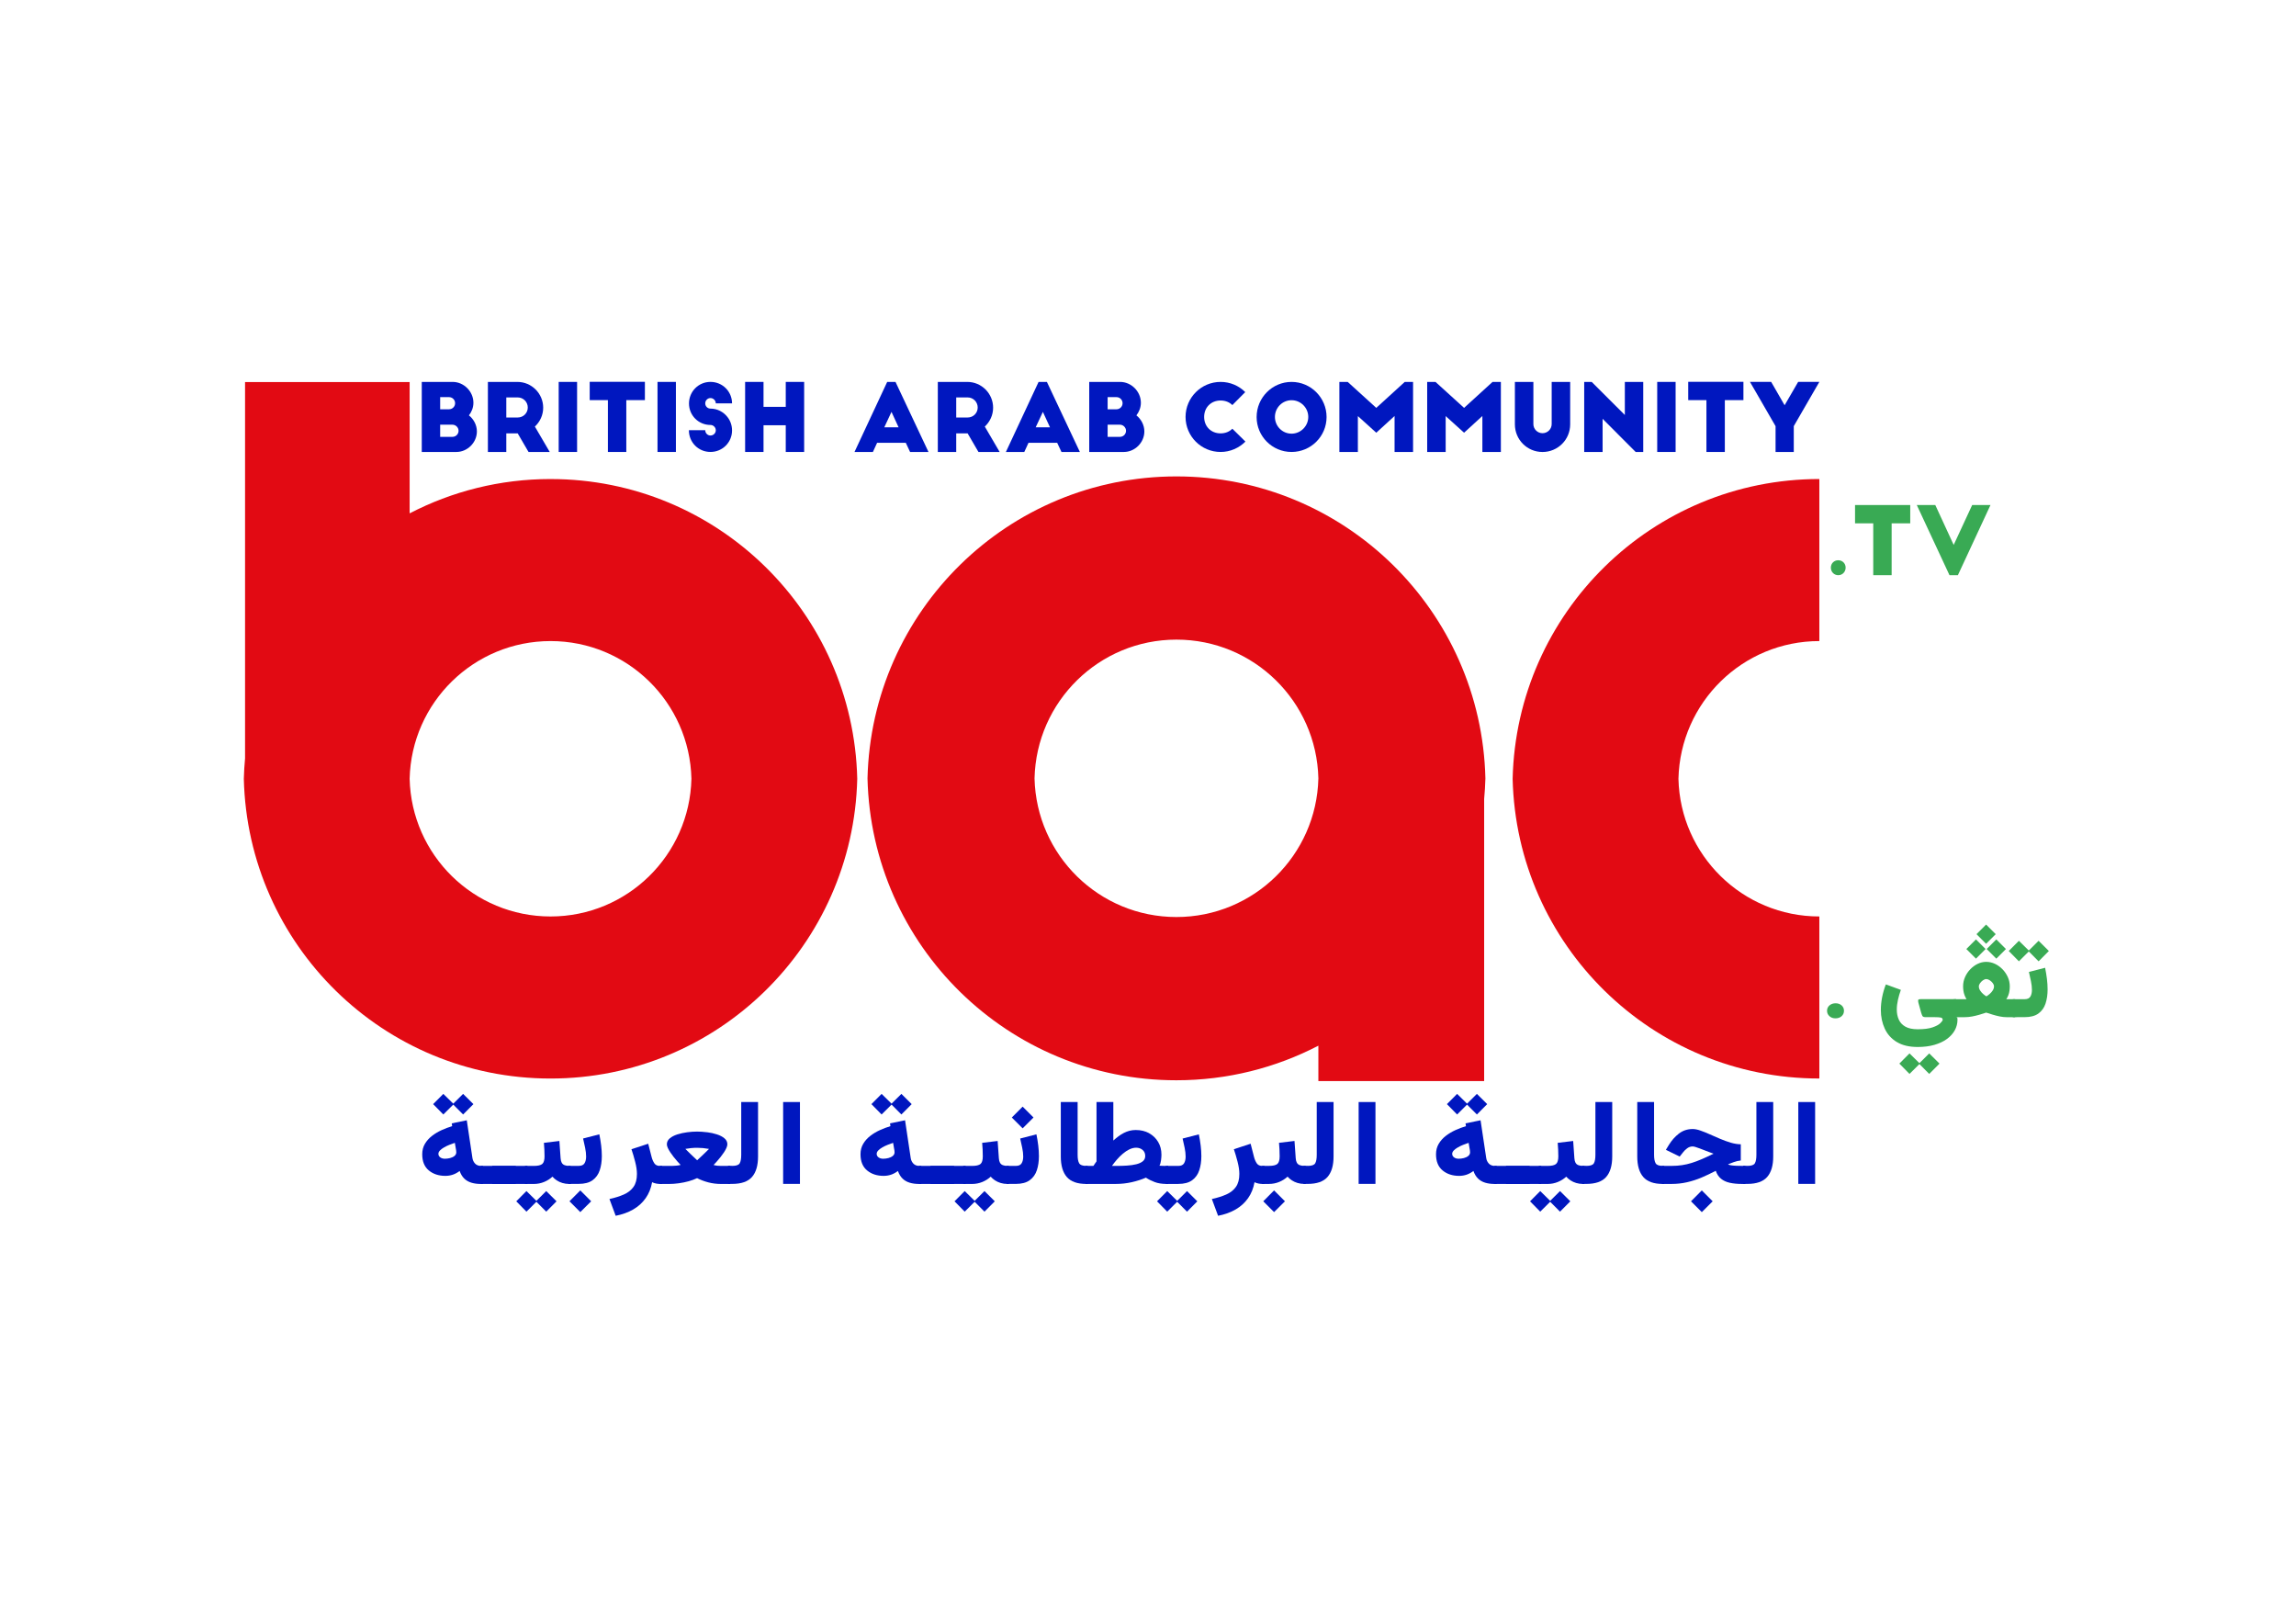 <?xml version="1.0" encoding="UTF-8"?>
<svg id="Calque_1" data-name="Calque 1" xmlns="http://www.w3.org/2000/svg" viewBox="0 0 1190.55 841.89">
  <defs>
    <style>
      .cls-1 {
        fill: #39aa54;
      }

      .cls-2 {
        fill: #e20a13;
      }

      .cls-3 {
        fill: #0017bf;
      }
    </style>
  </defs>
  <g>
    <path class="cls-1" d="M953.19,290.46c2.18,0,3.83,1.65,3.83,3.83s-1.65,3.92-3.83,3.92-3.83-1.74-3.83-3.92,1.65-3.83,3.83-3.83Z"/>
    <path class="cls-1" d="M961.9,261.83h28.62v9.49h-9.64v26.88h-9.54v-26.88h-9.44v-9.49Z"/>
    <path class="cls-1" d="M1032.13,261.83l-16.9,36.37h-4.36l-16.95-36.37h9.59l9.54,20.68,9.59-20.68h9.49Z"/>
  </g>
  <g>
    <path class="cls-1" d="M951.68,527.95c-1.23,0-2.25-.38-3.07-1.13-.82-.76-1.23-1.69-1.23-2.79s.42-2.06,1.27-2.79c.84-.72,1.89-1.09,3.16-1.09s2.32,.37,3.13,1.1c.81,.73,1.22,1.66,1.22,2.78s-.41,2.09-1.24,2.83c-.83,.73-1.9,1.1-3.23,1.1Z"/>
    <path class="cls-1" d="M983.54,540.23c-2.82-1.72-4.9-4.04-6.24-6.95-1.34-2.91-2.02-6.14-2.02-9.68,0-2.1,.22-4.27,.65-6.51,.43-2.24,1.08-4.48,1.94-6.72l7.79,2.83c-.62,1.7-1.13,3.43-1.52,5.19-.39,1.75-.59,3.43-.59,5.04,0,1.88,.34,3.6,1.02,5.14s1.81,2.77,3.4,3.68,3.73,1.37,6.44,1.37c3.23,0,5.78-.33,7.67-.98,1.88-.65,3.23-1.37,4.04-2.17,.81-.79,1.22-1.38,1.22-1.76,0-.64-.33-1.03-.98-1.16-.65-.13-1.67-.2-3.05-.2h-4.78c-.92,0-1.49-.21-1.71-.65-.22-.43-.44-1.02-.66-1.76l-1.38-4.99c-.14-.58-.19-1.05-.15-1.4,.04-.35,.46-.53,1.26-.53h18.44v9.32h.51c.08,.36,.13,.62,.15,.77,.02,.15,.03,.35,.03,.59,0,1.94-.47,3.77-1.41,5.47-.94,1.7-2.3,3.2-4.08,4.5s-3.94,2.3-6.48,3.04c-2.55,.73-5.42,1.1-8.63,1.1-4.43,0-8.06-.86-10.87-2.59Zm11.98,11.19l-5.38,5.35-5.26-5.35,5.26-5.29,5.38,5.29Zm10.17,0l-5.32,5.35-5.32-5.35,5.32-5.29,5.32,5.29Z"/>
    <path class="cls-1" d="M1041.97,513.73c-.11,.76-.3,1.49-.56,2.2-.26,.7-.62,1.4-1.08,2.11h4.6v9.32h-4.33c-1.18,0-2.39-.12-3.62-.38-1.23-.25-2.45-.56-3.64-.92-1.19-.36-2.34-.72-3.44-1.08-1.12,.38-2.31,.75-3.55,1.11-1.24,.36-2.5,.66-3.77,.9-1.27,.24-2.53,.36-3.77,.36h-5.71v-9.32h5.23c.2,0,.41,0,.63-.01s.47-.02,.75-.02c-.44-.7-.79-1.41-1.05-2.13s-.45-1.46-.56-2.21c-.11-.75-.17-1.54-.17-2.36,0-1.64,.34-3.22,1.01-4.74,.67-1.51,1.57-2.86,2.71-4.04,1.13-1.18,2.41-2.12,3.83-2.81s2.9-1.04,4.42-1.04,3.07,.34,4.53,1.02c1.45,.68,2.76,1.62,3.92,2.81,1.16,1.19,2.08,2.55,2.77,4.06,.68,1.51,1.02,3.11,1.02,4.8,0,.82-.06,1.61-.17,2.38Zm-12.38-21.71l-4.99,4.99-4.99-4.99,4.99-4.99,4.99,4.99Zm5.26-7.7l-4.99,4.99-4.99-4.99,4.99-4.99,4.99,4.99Zm-6.6,23.89c-.59,.41-1.1,.91-1.52,1.5-.42,.59-.63,1.16-.63,1.7,0,.72,.22,1.42,.66,2.11s.97,1.29,1.58,1.82,1.17,.94,1.67,1.22c.54-.32,1.12-.75,1.73-1.28,.61-.53,1.13-1.13,1.56-1.8,.43-.67,.65-1.38,.65-2.12,0-.56-.22-1.13-.66-1.7-.44-.57-.97-1.06-1.59-1.46-.62-.4-1.2-.6-1.74-.6s-1.11,.21-1.7,.62Zm11.89-16.19l-4.99,4.99-4.99-4.99,4.99-4.99,4.99,4.99Z"/>
    <path class="cls-1" d="M1052.24,493.04l-5.38,5.35-5.26-5.35,5.26-5.29,5.38,5.29Zm-6.38,24.99v9.32h-2.14v-9.32h2.14Zm-.81,9.32v-9.32h4.81c1.42,0,2.41-.45,2.95-1.35,.54-.9,.81-2.05,.81-3.46s-.17-2.87-.51-4.51c-.34-1.64-.69-3.25-1.05-4.81l8.39-2.17c.4,1.94,.72,3.87,.95,5.77,.23,1.9,.35,3.73,.35,5.47,0,2.73-.36,5.17-1.08,7.34-.72,2.17-1.95,3.88-3.68,5.14-1.73,1.26-4.13,1.89-7.17,1.89h-4.75Zm17.35-34.31l-5.32,5.35-5.32-5.35,5.32-5.29,5.32,5.29Z"/>
  </g>
  <g>
    <g>
      <path class="cls-3" d="M218.7,234.32v-36.32h16.03c5.81,0,10.75,4.99,10.75,10.8,0,2.47-.92,4.75-2.32,6.54,2.47,1.99,4.12,5.04,4.12,8.33,0,5.76-4.89,10.65-10.65,10.65h-17.92Zm14.14-22.13c1.74,0,3.15-1.4,3.15-3.15s-1.4-3.15-3.15-3.15h-4.6v6.3h4.6Zm1.79,14.29c1.74,0,3.15-1.4,3.15-3.15s-1.5-3.15-3.15-3.15h-6.39v6.3h6.39Z"/>
      <path class="cls-3" d="M274.06,234.32l-5.62-9.64h-5.91v9.64h-9.54v-36.32h15.3c7.36,0,13.37,6.01,13.37,13.37,0,3.87-1.7,7.36-4.31,9.78l7.7,13.17h-10.99Zm-11.53-17.87h5.91c2.91,0,5.23-2.28,5.23-5.18s-2.33-5.23-5.23-5.23h-5.91v10.41Z"/>
      <path class="cls-3" d="M289.7,198h9.54v36.32h-9.54v-36.32Z"/>
      <path class="cls-3" d="M305.78,197.95h28.62v9.49h-9.64v26.88h-9.54v-26.88h-9.44v-9.49Z"/>
      <path class="cls-3" d="M340.94,198h9.54v36.32h-9.54v-36.32Z"/>
      <path class="cls-3" d="M371.16,209.13c0-1.5-1.26-2.76-2.76-2.76s-2.71,1.26-2.71,2.76,1.21,2.71,2.71,2.71c3.54,0,6.73,1.7,8.77,4.31,1.55,1.94,2.42,4.36,2.42,7.02,0,6.2-4.99,11.14-11.19,11.14s-11.19-4.89-11.19-11.28h8.48c0,1.55,1.21,2.76,2.71,2.76s2.76-1.21,2.76-2.71-1.26-2.76-2.76-2.76c-6.2,0-11.14-4.94-11.14-11.14s4.94-11.19,11.14-11.19,11.19,4.94,11.19,11.14h-8.43Z"/>
      <path class="cls-3" d="M395.91,198v12.93h11.53v-12.93h9.54v36.32h-9.54v-13.85h-11.53v13.85h-9.54v-36.32h9.54Z"/>
    </g>
    <g>
      <path class="cls-3" d="M443.09,234.32l16.95-36.32h4.31l17.1,36.32h-9.54l-2.23-4.75h-14.87l-2.18,4.75h-9.54Zm15.45-12.79h7.41l-3.68-7.99-3.73,7.99Z"/>
      <path class="cls-3" d="M507.36,234.32l-5.62-9.64h-5.91v9.64h-9.54v-36.32h15.3c7.36,0,13.37,6.01,13.37,13.37,0,3.87-1.7,7.36-4.31,9.78l7.7,13.17h-10.99Zm-11.53-17.87h5.91c2.91,0,5.23-2.28,5.23-5.18s-2.33-5.23-5.23-5.23h-5.91v10.41Z"/>
      <path class="cls-3" d="M521.59,234.32l16.95-36.32h4.31l17.1,36.32h-9.54l-2.23-4.75h-14.87l-2.18,4.75h-9.54Zm15.45-12.79h7.41l-3.68-7.99-3.73,7.99Z"/>
      <path class="cls-3" d="M564.8,234.32v-36.32h16.03c5.81,0,10.75,4.99,10.75,10.8,0,2.47-.92,4.75-2.32,6.54,2.47,1.99,4.12,5.04,4.12,8.33,0,5.76-4.89,10.65-10.65,10.65h-17.92Zm14.14-22.13c1.74,0,3.15-1.4,3.15-3.15s-1.4-3.15-3.15-3.15h-4.6v6.3h4.6Zm1.79,14.29c1.74,0,3.15-1.4,3.15-3.15s-1.5-3.15-3.15-3.15h-6.39v6.3h6.39Z"/>
    </g>
    <g>
      <path class="cls-3" d="M639.01,210.01c-1.5-1.5-3.63-2.37-6.1-2.37-4.94,0-8.52,3.58-8.52,8.52s3.58,8.52,8.52,8.52c2.47,0,4.6-.87,6.1-2.42l6.78,6.68c-3.29,3.29-7.85,5.38-12.88,5.38-10.03,0-18.16-8.14-18.16-18.16s8.14-18.16,18.16-18.16c4.99,0,9.49,1.99,12.79,5.28l-6.68,6.73Z"/>
      <path class="cls-3" d="M669.71,198c10.03,0,18.16,8.19,18.16,18.21s-8.14,18.11-18.16,18.11-18.11-8.09-18.11-18.11,8.09-18.21,18.11-18.21Zm0,9.49c-4.75,0-8.62,3.87-8.62,8.67s3.87,8.67,8.62,8.67,8.67-3.92,8.67-8.67-3.88-8.67-8.67-8.67Z"/>
      <path class="cls-3" d="M713.64,211.46l14.77-13.46h4.31v36.32h-9.59v-18.65l-9.49,8.67-9.54-8.62v18.6h-9.59v-36.32h4.31l14.82,13.46Z"/>
      <path class="cls-3" d="M759.17,211.46l14.77-13.46h4.31v36.32h-9.59v-18.65l-9.49,8.67-9.54-8.62v18.6h-9.59v-36.32h4.31l14.82,13.46Z"/>
      <path class="cls-3" d="M795.1,219.84c0,2.62,2.13,4.75,4.75,4.75s4.75-2.13,4.75-4.75v-21.84h9.59v21.99c0,7.99-6.44,14.34-14.34,14.34s-14.33-6.34-14.33-14.34v-21.99h9.59v21.84Z"/>
      <path class="cls-3" d="M848.14,234.32l-17.14-17.19v17.19h-9.54v-36.32h3.88l17.19,17.15v-17.15h9.54v36.32h-3.92Z"/>
      <path class="cls-3" d="M859.32,198h9.54v36.32h-9.54v-36.32Z"/>
      <path class="cls-3" d="M875.4,197.95h28.62v9.49h-9.64v26.88h-9.54v-26.88h-9.44v-9.49Z"/>
      <path class="cls-3" d="M930.13,220.95v13.37h-9.44v-13.37l-13.27-22.96h10.99l6.97,12.11,7.02-12.11h10.99l-13.27,22.96Z"/>
    </g>
  </g>
  <g>
    <path class="cls-3" d="M244.4,613.15c-1.45-.44-2.68-1.16-3.68-2.14-1.01-.99-1.8-2.29-2.38-3.92-1.19,.89-2.38,1.53-3.59,1.93-1.21,.4-2.49,.6-3.83,.6-3.44,0-6.3-.94-8.57-2.82-2.27-1.88-3.41-4.67-3.41-8.38,0-2.03,.46-3.83,1.39-5.4,.92-1.57,2.15-2.94,3.67-4.12,1.52-1.18,3.19-2.18,5.01-3,1.82-.83,3.64-1.51,5.45-2.05l-.21-1.45,7.79-1.6,2.93,19.56c.16,1.11,.61,2.07,1.36,2.88,.74,.81,1.81,1.22,3.2,1.22h.91v9.36h-1.03c-1.87,0-3.53-.22-4.98-.66Zm-9.12-40.72l-5.4,5.37-5.28-5.37,5.28-5.31,5.4,5.31Zm1.25,24c-.05-.36-.12-.73-.2-1.12l-.48-2.81c-.91,.3-1.85,.65-2.84,1.04-.99,.39-1.91,.83-2.76,1.33-.86,.49-1.55,1.02-2.1,1.58-.54,.56-.82,1.15-.82,1.75,0,.75,.32,1.35,.95,1.83,.63,.47,1.44,.71,2.43,.71,.88,0,1.78-.12,2.69-.35,.91-.23,1.67-.6,2.28-1.1,.61-.5,.92-1.14,.92-1.9,0-.28-.03-.6-.08-.97Zm8.95-24l-5.34,5.37-5.34-5.37,5.34-5.31,5.34,5.31Z"/>
    <path class="cls-3" d="M267.46,604.45v9.36h-18.26v-9.36h18.26Z"/>
    <path class="cls-3" d="M273.49,604.45v9.36h-18.26v-9.36h18.26Z"/>
    <path class="cls-3" d="M278.38,622.81l-5.4,5.37-5.28-5.37,5.28-5.31,5.4,5.31Zm-3.74-18.35v9.36h-2.42v-9.36h2.42Zm15.42-12.92l.63,8.93c.06,.95,.25,1.72,.57,2.31s.81,1.02,1.46,1.28,1.5,.39,2.55,.39h.63v9.36h-.69c-1.31,0-2.5-.17-3.59-.5s-2.06-.78-2.91-1.34-1.6-1.21-2.25-1.93c-1.23,1.15-2.68,2.06-4.35,2.75-1.67,.68-3.45,1.03-5.34,1.03h-2.9v-9.36h2.9c2.15,0,3.62-.34,4.41-1.01,.78-.67,1.18-1.99,1.18-3.94,0-1.21-.03-2.4-.09-3.58-.06-1.18-.14-2.32-.24-3.43l8.03-.97Zm-1.48,31.27l-5.34,5.37-5.34-5.37,5.34-5.31,5.34,5.31Z"/>
    <path class="cls-3" d="M296.13,604.45v9.36h-1.45v-9.36h1.45Zm10.41,18.35l-5.64,5.61-5.61-5.61,5.61-5.64,5.64,5.64Zm-11.23-9v-9.36h4.83c1.43,0,2.42-.45,2.96-1.36,.54-.91,.82-2.06,.82-3.47s-.17-2.88-.51-4.53c-.34-1.65-.69-3.26-1.06-4.83l8.42-2.17c.4,1.95,.72,3.88,.95,5.79,.23,1.91,.35,3.74,.35,5.49,0,2.74-.36,5.19-1.09,7.36-.72,2.17-1.96,3.89-3.7,5.16s-4.14,1.9-7.2,1.9h-4.77Z"/>
    <path class="cls-3" d="M340.13,613.58c-.77-.15-1.43-.38-1.99-.68-.56,3.16-1.68,5.93-3.35,8.3-1.67,2.37-3.82,4.32-6.44,5.84s-5.66,2.61-9.1,3.28l-3.23-8.69c2.84-.62,5.33-1.41,7.47-2.35,2.14-.95,3.81-2.26,5-3.94,1.19-1.68,1.78-3.92,1.78-6.72,0-1.85-.31-3.96-.92-6.32-.61-2.36-1.25-4.53-1.92-6.5l8.69-2.84,1.78,6.94c.32,1.23,.79,2.29,1.39,3.2,.6,.91,1.55,1.36,2.84,1.36h1.18v9.36h-.85c-.78,0-1.56-.08-2.32-.23Z"/>
    <path class="cls-3" d="M366.6,586.99c1.81,.23,3.52,.6,5.12,1.12,1.6,.51,2.91,1.19,3.92,2.04,1.02,.84,1.52,1.88,1.52,3.11,0,.54-.17,1.18-.5,1.92s-.76,1.5-1.3,2.31-1.12,1.6-1.75,2.4-1.27,1.55-1.9,2.26c-.63,.71-1.2,1.32-1.71,1.83,.7,.2,1.39,.33,2.07,.39,.67,.06,1.3,.09,1.89,.09h4.71v9.36h-4.68c-2.39,0-4.63-.28-6.72-.83-2.08-.55-4.02-1.28-5.81-2.19-1.27,.62-2.73,1.16-4.38,1.62-1.65,.45-3.36,.8-5.13,1.04-1.77,.24-3.47,.36-5.1,.36h-4.77v-9.36h4.8c.42,0,1,0,1.72-.01,.72,0,1.48-.06,2.28-.14,.79-.08,1.47-.2,2.04-.36-.5-.52-1.07-1.14-1.69-1.84-.62-.71-1.25-1.46-1.89-2.26-.63-.8-1.22-1.61-1.75-2.41-.53-.8-.97-1.57-1.3-2.29-.33-.72-.5-1.35-.5-1.87,0-1.23,.5-2.26,1.51-3.11,1.01-.85,2.31-1.52,3.92-2.04,1.61-.51,3.32-.88,5.13-1.12,1.81-.23,3.51-.35,5.1-.35s3.32,.12,5.13,.35Zm-8.07,8.21c-.98,.09-2.03,.24-3.15,.44,.74,.76,1.59,1.61,2.55,2.52,.96,.92,2.14,2.04,3.55,3.37,.84-.78,1.59-1.48,2.25-2.08,.65-.6,1.33-1.25,2.02-1.93,.69-.68,1.32-1.31,1.89-1.87-1.11-.2-2.15-.35-3.14-.44-.99-.09-1.98-.14-2.99-.14s-2,.04-2.97,.14Z"/>
    <path class="cls-3" d="M379.7,604.45c2.05,0,3.34-.45,3.86-1.36,.52-.91,.79-2.36,.79-4.38v-27.38h8.72v28.25c0,4.69-1.05,8.23-3.14,10.62s-5.51,3.59-10.26,3.59h-2.2v-9.36h2.23Z"/>
    <path class="cls-3" d="M414.8,613.78h-8.72v-42.44h8.72v42.44Z"/>
    <path class="cls-3" d="M471.66,613.15c-1.45-.44-2.68-1.16-3.68-2.14-1.01-.99-1.8-2.29-2.38-3.92-1.19,.89-2.38,1.53-3.59,1.93-1.21,.4-2.49,.6-3.83,.6-3.44,0-6.3-.94-8.57-2.82-2.27-1.88-3.41-4.67-3.41-8.38,0-2.03,.46-3.83,1.39-5.4,.92-1.57,2.15-2.94,3.67-4.12,1.52-1.18,3.19-2.18,5.01-3,1.82-.83,3.64-1.51,5.45-2.05l-.21-1.45,7.79-1.6,2.93,19.56c.16,1.11,.61,2.07,1.36,2.88,.74,.81,1.81,1.22,3.2,1.22h.91v9.36h-1.03c-1.87,0-3.53-.22-4.98-.66Zm-9.12-40.72l-5.4,5.37-5.28-5.37,5.28-5.31,5.4,5.31Zm1.25,24c-.05-.36-.12-.73-.2-1.12l-.48-2.81c-.91,.3-1.85,.65-2.84,1.04-.99,.39-1.91,.83-2.76,1.33-.86,.49-1.55,1.02-2.1,1.58-.54,.56-.82,1.15-.82,1.75,0,.75,.32,1.35,.95,1.83,.63,.47,1.44,.71,2.43,.71,.88,0,1.78-.12,2.69-.35,.91-.23,1.67-.6,2.28-1.1,.61-.5,.92-1.14,.92-1.9,0-.28-.03-.6-.08-.97Zm8.95-24l-5.34,5.37-5.34-5.37,5.34-5.31,5.34,5.31Z"/>
    <path class="cls-3" d="M494.72,604.45v9.36h-18.26v-9.36h18.26Z"/>
    <path class="cls-3" d="M500.74,604.45v9.36h-18.26v-9.36h18.26Z"/>
    <path class="cls-3" d="M505.63,622.81l-5.4,5.37-5.28-5.37,5.28-5.31,5.4,5.31Zm-3.74-18.35v9.36h-2.42v-9.36h2.42Zm15.42-12.92l.63,8.93c.06,.95,.25,1.72,.57,2.31s.81,1.02,1.46,1.28,1.5,.39,2.55,.39h.63v9.36h-.69c-1.31,0-2.5-.17-3.59-.5s-2.06-.78-2.91-1.34-1.6-1.21-2.25-1.93c-1.23,1.15-2.68,2.06-4.35,2.75-1.67,.68-3.45,1.03-5.34,1.03h-2.9v-9.36h2.9c2.15,0,3.62-.34,4.41-1.01,.78-.67,1.18-1.99,1.18-3.94,0-1.21-.03-2.4-.09-3.58-.06-1.18-.14-2.32-.24-3.43l8.03-.97Zm-1.48,31.27l-5.34,5.37-5.34-5.37,5.34-5.31,5.34,5.31Z"/>
    <path class="cls-3" d="M521.96,613.81v-9.36h4.83c1.43,0,2.42-.45,2.96-1.36,.54-.91,.82-2.06,.82-3.47s-.17-2.88-.51-4.53-.69-3.26-1.06-4.83l8.42-2.17c.4,1.95,.72,3.88,.95,5.79,.23,1.91,.35,3.74,.35,5.49,0,2.74-.36,5.19-1.09,7.36-.72,2.17-1.96,3.89-3.7,5.16-1.74,1.27-4.14,1.9-7.2,1.9h-4.77Zm13.95-34.44l-5.64,5.61-5.61-5.61,5.61-5.64,5.64,5.64Z"/>
    <path class="cls-3" d="M558.78,571.34v27.35c0,2.01,.27,3.48,.8,4.39,.53,.92,1.77,1.37,3.7,1.37h.75v9.36h-.75c-4.63,0-7.99-1.19-10.08-3.58-2.09-2.38-3.14-5.94-3.14-10.67v-28.22h8.72Z"/>
    <path class="cls-3" d="M595.83,587.51c2,1.1,3.57,2.61,4.71,4.53s1.71,4.13,1.71,6.62c0,.8-.08,1.78-.23,2.93-.15,1.15-.42,2.06-.8,2.75,.3,.02,.63,.04,1,.06,.36,.02,.76,.04,1.21,.04,.44,.01,.92,.01,1.42,.01h.91v9.36h-.88c-2.37,0-4.42-.33-6.14-.98-1.72-.65-3.23-1.41-4.54-2.28-2.19,.95-4.63,1.73-7.3,2.34-2.68,.61-5.48,.92-8.42,.92h-15.63v-9.36h4.13c.26-.4,.52-.79,.79-1.18,.26-.38,.53-.76,.81-1.15v-30.79h8.72v19.98c.91-.82,1.81-1.57,2.7-2.23s1.82-1.24,2.76-1.72c.95-.48,1.93-.85,2.94-1.12,1.02-.26,2.1-.39,3.25-.39,2.6,0,4.89,.55,6.9,1.64Zm-10.19,8.36c-1.17,.57-2.3,1.32-3.4,2.25s-2.12,1.94-3.08,3.05c-.96,1.11-1.82,2.2-2.58,3.29h2.32c1.87,0,3.7-.05,5.48-.17,1.78-.11,3.38-.34,4.81-.69,1.43-.35,2.56-.87,3.4-1.55,.83-.68,1.25-1.6,1.25-2.75,0-1.31-.45-2.35-1.36-3.12s-2.02-1.16-3.35-1.16c-1.17,0-2.33,.29-3.5,.86Z"/>
    <path class="cls-3" d="M610.64,622.81l-5.4,5.37-5.28-5.37,5.28-5.31,5.4,5.31Zm-3.74-18.35v9.36h-2.42v-9.36h2.42Zm-.72,9.36v-9.36h4.83c1.43,0,2.42-.45,2.96-1.36,.54-.91,.82-2.06,.82-3.47s-.17-2.88-.51-4.53-.69-3.26-1.06-4.83l8.42-2.17c.4,1.95,.72,3.88,.95,5.79,.23,1.91,.35,3.74,.35,5.49,0,2.74-.36,5.19-1.09,7.36-.72,2.17-1.96,3.89-3.7,5.16s-4.14,1.9-7.2,1.9h-4.77Zm14.67,9l-5.34,5.37-5.34-5.37,5.34-5.31,5.34,5.31Z"/>
    <path class="cls-3" d="M652.5,613.58c-.77-.15-1.43-.38-1.99-.68-.56,3.16-1.68,5.93-3.35,8.3-1.67,2.37-3.82,4.32-6.44,5.84s-5.66,2.61-9.1,3.28l-3.23-8.69c2.84-.62,5.33-1.41,7.47-2.35,2.14-.95,3.81-2.26,5-3.94,1.19-1.68,1.78-3.92,1.78-6.72,0-1.85-.31-3.96-.92-6.32-.61-2.36-1.25-4.53-1.92-6.5l8.69-2.84,1.78,6.94c.32,1.23,.79,2.29,1.39,3.2,.6,.91,1.55,1.36,2.84,1.36h1.18v9.36h-.85c-.78,0-1.56-.08-2.32-.23Z"/>
    <path class="cls-3" d="M655.88,604.45v9.36h-1.45v-9.36h1.45Zm10.41,18.35l-5.64,5.61-5.61-5.61,5.61-5.64,5.64,5.64Zm4.95-31.27l.63,8.93c.06,.95,.25,1.72,.57,2.31s.81,1.02,1.46,1.28,1.5,.39,2.55,.39h.63v9.36h-.69c-1.31,0-2.5-.17-3.59-.5s-2.06-.78-2.91-1.34c-.86-.56-1.61-1.21-2.25-1.93-1.23,1.15-2.68,2.06-4.35,2.75-1.67,.68-3.45,1.03-5.34,1.03h-2.9v-9.36h2.9c2.15,0,3.62-.34,4.41-1.01,.78-.67,1.18-1.99,1.18-3.94,0-1.21-.03-2.4-.09-3.58-.06-1.18-.14-2.32-.24-3.43l8.03-.97Z"/>
    <path class="cls-3" d="M678.12,604.45c2.05,0,3.34-.45,3.86-1.36,.52-.91,.79-2.36,.79-4.38v-27.38h8.72v28.25c0,4.69-1.05,8.23-3.14,10.62s-5.51,3.59-10.26,3.59h-2.2v-9.36h2.23Z"/>
    <path class="cls-3" d="M713.22,613.78h-8.72v-42.44h8.72v42.44Z"/>
    <path class="cls-3" d="M770.08,613.15c-1.45-.44-2.68-1.16-3.68-2.14-1.01-.99-1.8-2.29-2.38-3.92-1.19,.89-2.38,1.53-3.59,1.93-1.21,.4-2.49,.6-3.83,.6-3.44,0-6.3-.94-8.57-2.82-2.27-1.88-3.41-4.67-3.41-8.38,0-2.03,.46-3.83,1.39-5.4,.92-1.57,2.15-2.94,3.67-4.12,1.52-1.18,3.19-2.18,5.01-3,1.82-.83,3.64-1.51,5.45-2.05l-.21-1.45,7.79-1.6,2.93,19.56c.16,1.11,.61,2.07,1.36,2.88,.74,.81,1.81,1.22,3.2,1.22h.91v9.36h-1.03c-1.87,0-3.53-.22-4.98-.66Zm-9.12-40.72l-5.4,5.37-5.28-5.37,5.28-5.31,5.4,5.31Zm1.25,24c-.05-.36-.12-.73-.2-1.12l-.48-2.81c-.91,.3-1.85,.65-2.84,1.04-.99,.39-1.91,.83-2.76,1.33-.86,.49-1.55,1.02-2.1,1.58-.54,.56-.82,1.15-.82,1.75,0,.75,.32,1.35,.95,1.83,.63,.47,1.44,.71,2.43,.71,.88,0,1.78-.12,2.69-.35,.91-.23,1.67-.6,2.28-1.1,.61-.5,.92-1.14,.92-1.9,0-.28-.03-.6-.08-.97Zm8.95-24l-5.34,5.37-5.34-5.37,5.34-5.31,5.34,5.31Z"/>
    <path class="cls-3" d="M793.14,604.45v9.36h-18.26v-9.36h18.26Z"/>
    <path class="cls-3" d="M799.17,604.45v9.36h-18.26v-9.36h18.26Z"/>
    <path class="cls-3" d="M804.06,622.81l-5.4,5.37-5.28-5.37,5.28-5.31,5.4,5.31Zm-3.74-18.35v9.36h-2.42v-9.36h2.42Zm15.42-12.92l.63,8.93c.06,.95,.25,1.72,.57,2.31s.81,1.02,1.46,1.28,1.5,.39,2.55,.39h.63v9.36h-.69c-1.31,0-2.5-.17-3.59-.5s-2.06-.78-2.91-1.34-1.6-1.21-2.25-1.93c-1.23,1.15-2.68,2.06-4.35,2.75-1.67,.68-3.45,1.03-5.34,1.03h-2.9v-9.36h2.9c2.15,0,3.62-.34,4.41-1.01,.78-.67,1.18-1.99,1.18-3.94,0-1.21-.03-2.4-.09-3.58-.06-1.18-.14-2.32-.24-3.43l8.03-.97Zm-1.48,31.27l-5.34,5.37-5.34-5.37,5.34-5.31,5.34,5.31Z"/>
    <path class="cls-3" d="M822.62,604.45c2.05,0,3.34-.45,3.86-1.36,.52-.91,.79-2.36,.79-4.38v-27.38h8.72v28.25c0,4.69-1.05,8.23-3.14,10.62s-5.51,3.59-10.26,3.59h-2.2v-9.36h2.23Z"/>
    <path class="cls-3" d="M857.69,571.34v27.35c0,2.01,.27,3.48,.8,4.39,.53,.92,1.77,1.37,3.7,1.37h.75v9.36h-.75c-4.63,0-7.99-1.19-10.08-3.58-2.09-2.38-3.14-5.94-3.14-10.67v-28.22h8.72Z"/>
    <path class="cls-3" d="M902.66,601.65c-1.21,.12-2.41,.4-3.61,.83s-2.21,.82-3.03,1.16c.3,.22,.84,.39,1.61,.51,.77,.12,1.68,.2,2.7,.24s2.05,.06,3.08,.06h1.66v9.36h-1.78c-2.4,0-4.5-.2-6.32-.6s-3.34-1.1-4.56-2.1-2.13-2.37-2.73-4.12c-2.43,1.29-4.88,2.45-7.33,3.49s-4.96,1.85-7.53,2.44c-2.57,.59-5.25,.89-8.04,.89h-5.04v-9.36h5.13c1.87,0,3.64-.12,5.31-.38,1.67-.25,3.34-.63,5-1.15,1.66-.51,3.41-1.17,5.25-1.96,1.84-.79,3.87-1.74,6.08-2.82-1.57-.58-2.95-1.11-4.14-1.57-1.19-.46-2.22-.86-3.09-1.19s-1.6-.58-2.19-.75-1.05-.26-1.39-.26c-1.07,0-2.03,.34-2.9,1.01-.87,.67-1.56,1.35-2.08,2.04l-1.75,2.2-7.15-3.5,1.51-2.48c1.43-2.35,3.17-4.33,5.22-5.92,2.05-1.59,4.45-2.38,7.18-2.38,1.15,0,2.48,.26,3.98,.79,1.51,.52,3.14,1.18,4.89,1.96,1.75,.79,3.55,1.57,5.39,2.35,1.84,.78,3.67,1.44,5.48,1.98,1.81,.53,3.54,.81,5.19,.83v8.39Zm-14.58,21.16l-5.64,5.61-5.61-5.61,5.61-5.64,5.64,5.64Z"/>
    <path class="cls-3" d="M906.1,604.45c2.05,0,3.34-.45,3.86-1.36,.52-.91,.79-2.36,.79-4.38v-27.38h8.72v28.25c0,4.69-1.05,8.23-3.14,10.62s-5.51,3.59-10.26,3.59h-2.2v-9.36h2.23Z"/>
    <path class="cls-3" d="M941.2,613.78h-8.72v-42.44h8.72v42.44Z"/>
  </g>
  <path class="cls-2" d="M285.52,248.35c-26.37,0-51.22,6.44-73.11,17.8v-68.07H127.07v195.07c-.31,3.5-.56,7.02-.64,10.59,2.04,86.16,72.38,155.42,159.04,155.42s157-69.26,159.04-155.42c-2.04-86.14-72.35-155.38-158.99-155.38Zm-.05,226.79c-39.81,0-72.12-31.82-73.06-71.4,.94-39.57,33.28-71.38,73.08-71.38s72.1,31.8,73.04,71.38c-.94,39.58-33.25,71.4-73.06,71.4Z"/>
  <path class="cls-2" d="M943.37,475.14c-39.8,0-72.1-31.8-73.04-71.38,.94-39.58,33.25-71.4,73.06-71.4v-84.01c-86.66,0-157,69.26-159.04,155.42,2.04,86.14,72.35,155.38,158.99,155.38,.02,0,.03,0,.05,0v-84.01s-.02,0-.02,0Z"/>
  <path class="cls-2" d="M769.58,414.21c.32-3.53,.56-7.07,.65-10.66-2.06-86.79-72.91-156.56-160.2-156.56s-158.14,69.77-160.2,156.56c2.06,86.77,72.88,156.51,160.15,156.51,26.56,0,51.59-6.49,73.64-17.93v18.36h85.96v-146.29Zm-159.57,61.22c-40.09,0-72.63-32.04-73.57-71.9,.94-39.87,33.49-71.92,73.59-71.92s72.65,32.05,73.59,71.92c-.94,39.86-33.52,71.9-73.62,71.9Z"/>
</svg>